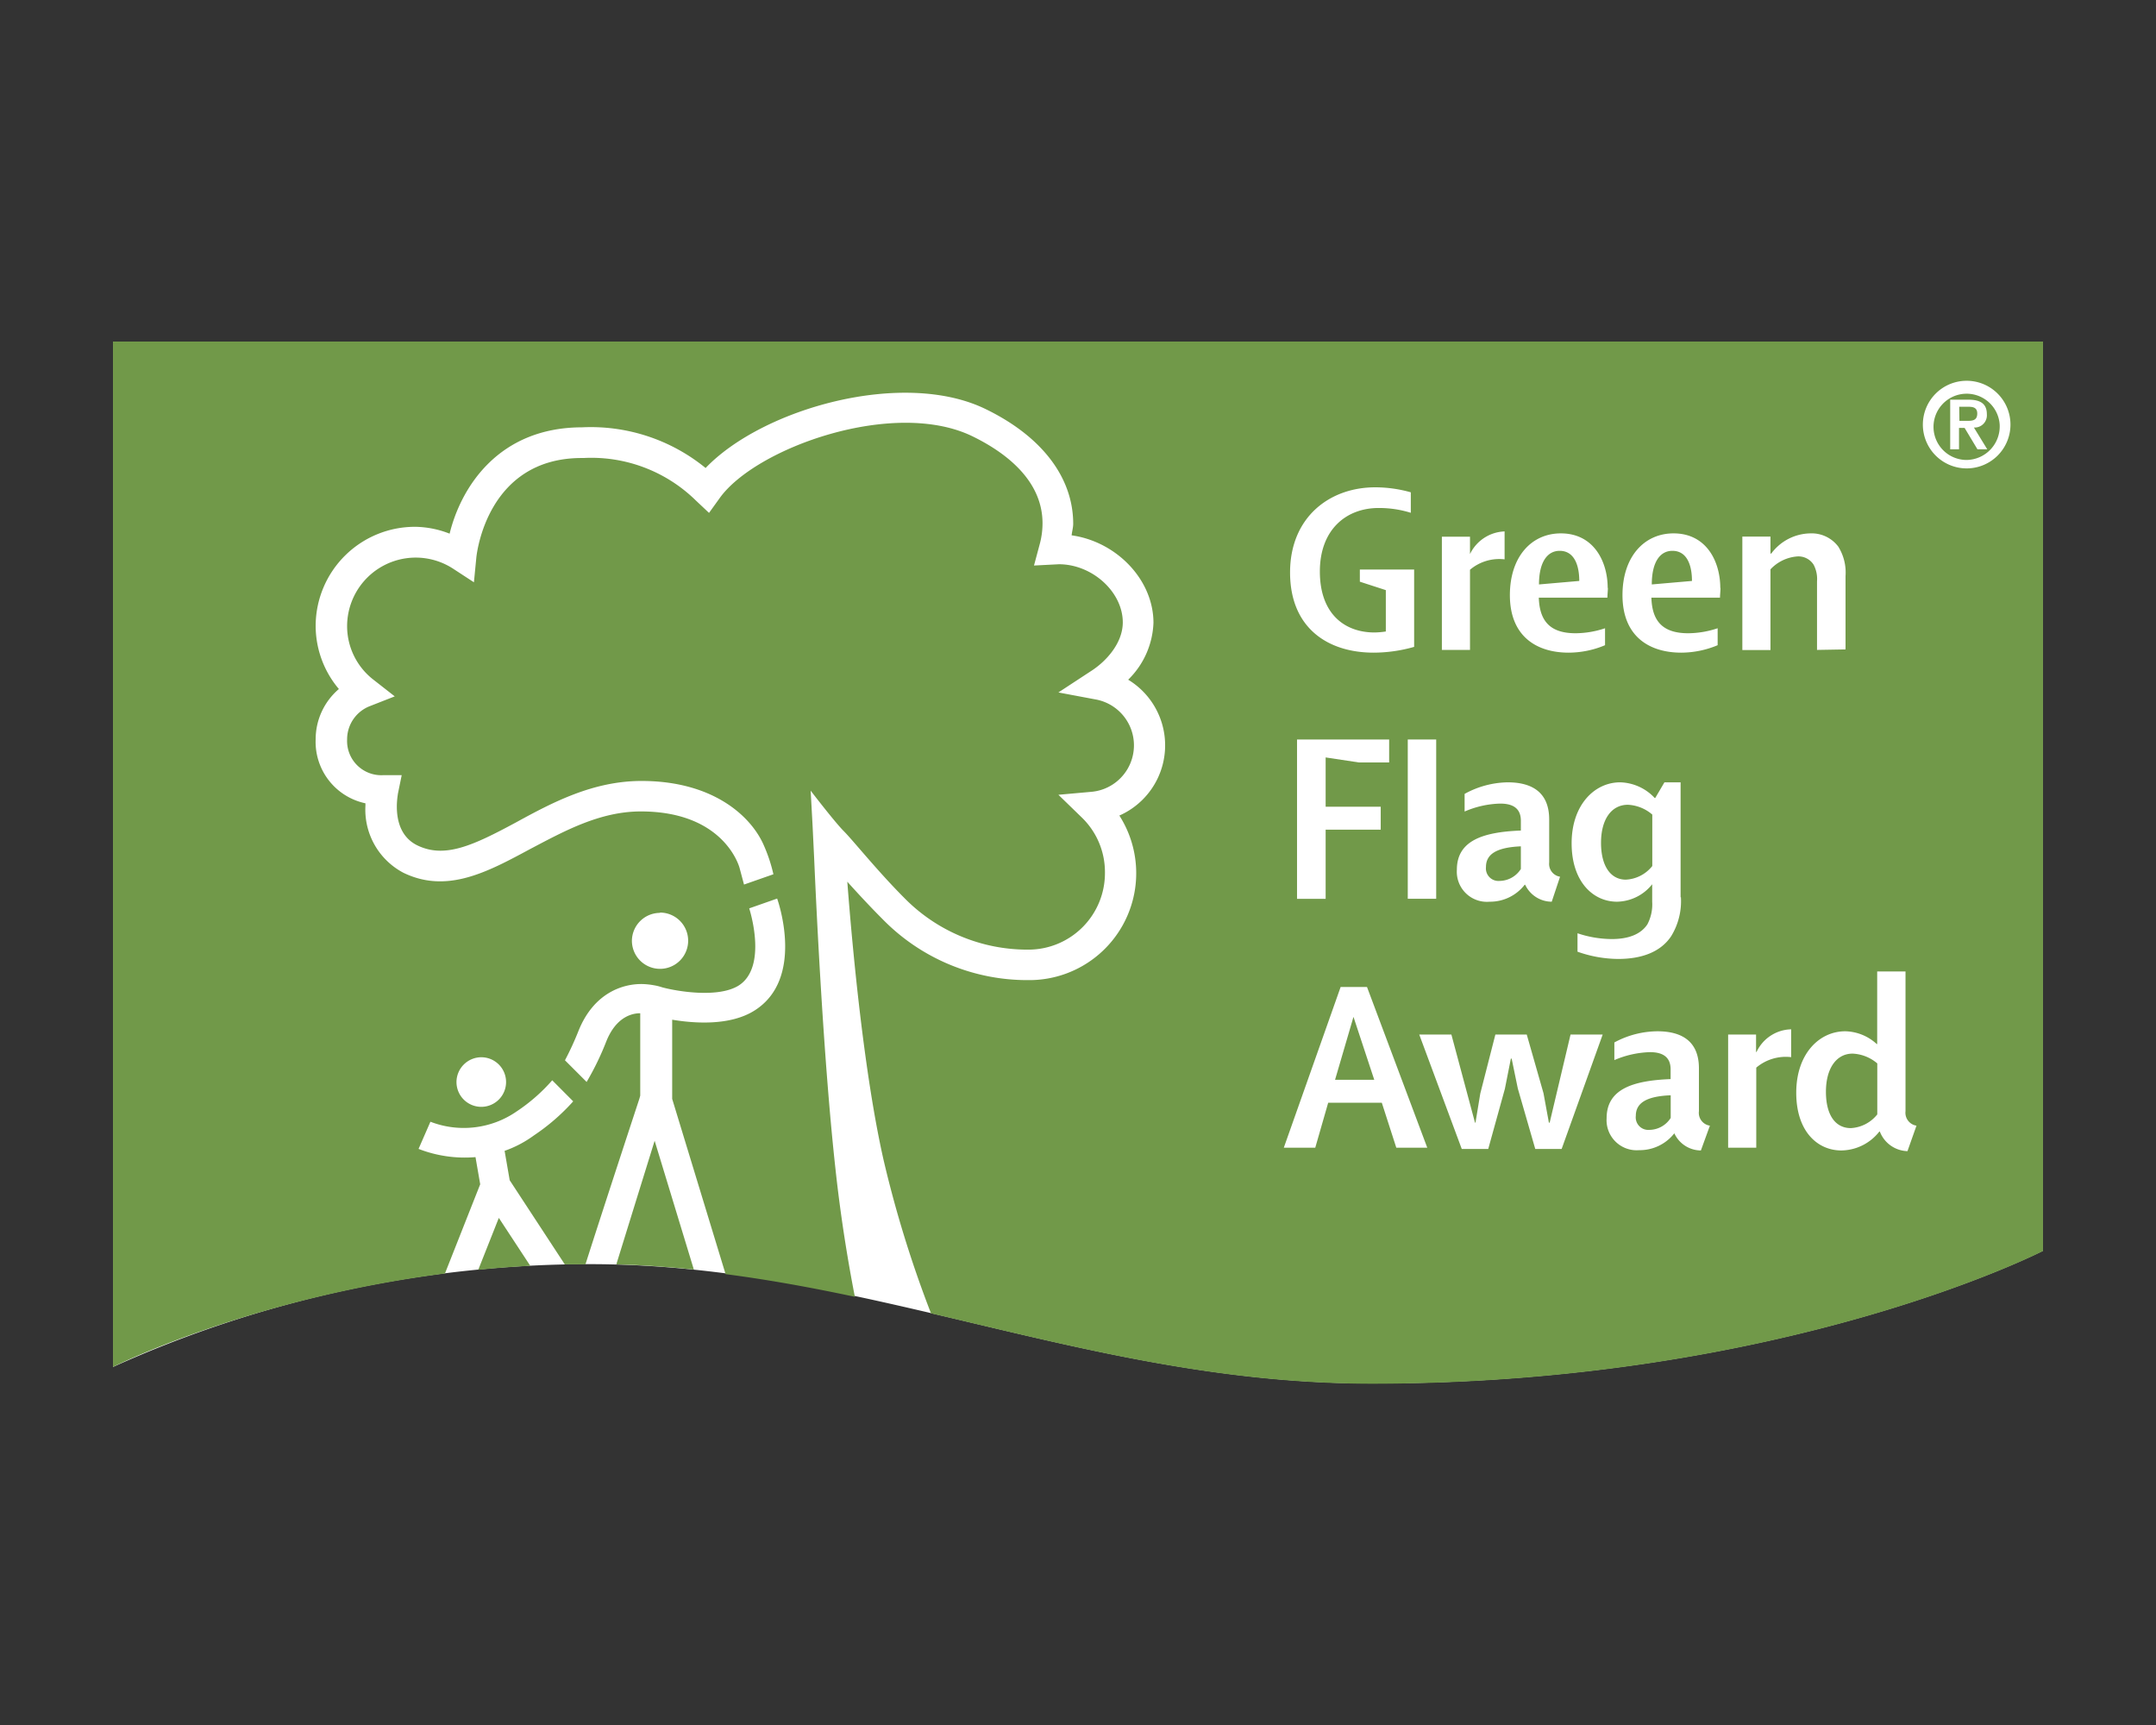 <svg xmlns="http://www.w3.org/2000/svg" xmlns:xlink="http://www.w3.org/1999/xlink" viewBox="0 0 220 176"><rect x="0" y="0" width="220" height="176" fill="#333333" stroke="none"/><defs><clipPath id="a"><rect x="11.53" y="34.85" width="196.95" height="106.31" style="fill:none"/></clipPath></defs><g style="clip-path:url(#a)"><path d="M11.53,34.85H208.47v92.76S182.12,141.15,140,141.15c-29.16,0-51.95-12.17-79.82-12.17a118.34,118.34,0,0,0-48.65,10.49Z" style="fill:#fff"/><path d="M48.8,129.56c1.73-.18,3.5-.31,5.31-.41l-3.21-4.89-2.1,5.3" style="fill:#719949"/><path d="M62.88,129c2.68.07,5.32.26,7.92.53l-4-13.14c-.89,2.89-2.49,8-3.91,12.61" style="fill:#719949"/><path d="M11.53,34.85V139.47s13.74-6.94,33.87-9.53l3.6-9.11-.48-2.77a13,13,0,0,1-5.81-.84l1.21-2.77a9.47,9.47,0,0,0,8.81-1.06,18.1,18.1,0,0,0,3.62-3.17l2.14,2.15a21.18,21.18,0,0,1-4,3.47,11.49,11.49,0,0,1-3,1.58l.52,3L57.63,129c.7,0,1.4,0,2.11,0,1.87-5.87,5.5-16.89,5.5-16.89l.09-.32,0-1.89v-6.52c-.93,0-2.5.45-3.47,2.89a28.59,28.59,0,0,1-2,4.12l-2.21-2.21a30.61,30.61,0,0,0,1.38-3c1.55-3.86,4.49-4.81,6.5-4.78h0a7.9,7.9,0,0,1,1.17.12,5.43,5.43,0,0,1,.85.21c1.46.4,5.72,1.14,7.83-.18,3-1.92,1.09-7.81,1.07-7.87l2.85-1c.12.33,2.83,8.2-2.32,11.43-2.51,1.58-6.17,1.3-8.39.93,0,.2,0,.43,0,.68v7.4l5.45,17.88c4.47.58,8.85,1.39,13.19,2.31-.7-3.6-1.45-8.1-2-13.24-1.19-10.87-1.91-25.88-2.15-31.43l-.16-3.31c-.07-1.32-.2-3.66-.2-3.66s2.46,3.21,3.38,4.13,3.49,4.13,6.17,6.81a17.59,17.59,0,0,0,12.65,5.28A7.81,7.81,0,0,0,112.75,89a7.74,7.74,0,0,0-2.32-5.55L108,81.09l3.35-.3a4.76,4.76,0,0,0,.43-9.43L108,70.65l3.28-2.15c1.59-1,3.29-2.88,3.29-5,0-3.1-3.11-5.93-6.52-5.93l-2.54.13.56-2.09a8.14,8.14,0,0,0,.31-2.22c0-4.45-3.88-7.28-7.14-8.87-8-3.9-22.14,1.16-25.81,6.31l-1.08,1.5L71,51.06a15.22,15.22,0,0,0-11.45-4.33h-.19c-9.62,0-10.7,9.7-10.75,10.11l-.25,2.57L46.2,58a7,7,0,0,0-10.78,5.86,6.91,6.91,0,0,0,2.7,5.5l2.16,1.69-2.55,1a3.63,3.63,0,0,0-2.31,3.39,3.49,3.49,0,0,0,3.66,3.65l1.91,0L40.6,81c0,.16-.8,3.91,2,5.26s5.69,0,10.07-2.36c3.66-2,7.82-4.22,12.79-4.22,7.29,0,11.16,3.58,12.46,6.52a16.11,16.11,0,0,1,1,3l-3,1.05-.45-1.68c-.06-.24-1.64-5.78-10.08-5.78-4.18,0-7.8,2-11.3,3.84-4.36,2.35-8.48,4.57-12.92,2.42a7.27,7.27,0,0,1-3.88-6.86c0-.08,0-.14,0-.23a6.41,6.41,0,0,1-5.08-6.54,6.74,6.74,0,0,1,2.37-5.12,10,10,0,0,1-2.37-6.47A10.13,10.13,0,0,1,42.4,53.75a9.9,9.9,0,0,1,3.48.7C47,49.85,50.77,43.61,59.39,43.6A18.52,18.52,0,0,1,72,47.75c5.8-6.07,20.17-10.13,28.6-6,5.75,2.8,8.91,7,8.91,11.69,0,.39-.12.78-.16,1.18,4.57.64,8.35,4.52,8.35,8.93a8.55,8.55,0,0,1-2.58,5.8,7.83,7.83,0,0,1-.9,13.86A10.91,10.91,0,0,1,104.94,100a20.65,20.65,0,0,1-14.87-6.21c-1.28-1.28-2.53-2.63-3.61-3.83.52,6.8,1.7,19.56,3.7,28.39A117.19,117.19,0,0,0,95,134c14.35,3.36,28.69,7.18,45,7.18,42.12,0,68.47-13.54,68.47-13.54V34.85ZM67.35,93.11A2.87,2.87,0,1,1,64.48,96a2.87,2.87,0,0,1,2.87-2.86M49.11,107.87a2.53,2.53,0,1,1-2.53,2.53,2.54,2.54,0,0,1,2.53-2.53" style="fill:#719949"/><path d="M140.18,66.59c-4.75,0-8.54-2.57-8.54-8.18s4-8.69,8.69-8.69a13.42,13.42,0,0,1,3.63.51v2.09a10.91,10.91,0,0,0-3.28-.49c-3.3,0-6,2.19-6,6.48s2.49,6.22,5.58,6.22a8.34,8.34,0,0,0,1.15-.1V60.21l-2.65-.86V58.11h5.54V66a15.15,15.15,0,0,1-4.16.59" style="fill:#fff"/><path d="M150,58.13v8.18h-2.87V54.76H150v1.77H150a4.08,4.08,0,0,1,3.53-2.31v2.85A4.62,4.62,0,0,0,150,58.13" style="fill:#fff"/><path d="M161.18,59.27l-4.14.36c0-2.31.87-3.43,2.11-3.43,1.52,0,2,1.53,2,3.07m2.9.72c0-2.67-1.4-5.57-4.78-5.57-3,0-5.2,2.39-5.2,6.3,0,4.22,2.74,5.87,6,5.87a9.67,9.67,0,0,0,3.71-.76V64.1a9.63,9.63,0,0,1-3,.51c-2.54,0-3.68-1.17-3.76-3.63h7c0-.28.05-.69.05-1" style="fill:#fff"/><path d="M172.69,59.27l-4.14.36c0-2.31.86-3.43,2.1-3.43,1.53,0,2,1.53,2,3.07m2.89.72c0-2.67-1.39-5.57-4.77-5.57-3,0-5.21,2.39-5.21,6.3,0,4.22,2.74,5.87,6,5.87a9.72,9.72,0,0,0,3.71-.76V64.1a9.69,9.69,0,0,1-3,.51c-2.54,0-3.69-1.17-3.76-3.63h7c0-.28.05-.69.05-1" style="fill:#fff"/><path d="M185.41,66.31v-7a3.1,3.1,0,0,0-.35-1.7,1.84,1.84,0,0,0-1.63-.84,4.18,4.18,0,0,0-2.77,1.32v8.23h-2.87V54.75h2.87v1.73h.08a5.05,5.05,0,0,1,4-2.06,3.4,3.4,0,0,1,2.84,1.35,5,5,0,0,1,.74,3v7.49Z" style="fill:#fff"/><polygon points="138.65 77.79 135.27 77.28 135.27 82.31 140.89 82.31 140.89 84.65 135.27 84.65 135.27 91.71 132.35 91.71 132.35 75.45 141.75 75.45 141.75 77.79 138.65 77.79" style="fill:#fff"/><rect x="143.65" y="75.45" width="2.9" height="16.25" style="fill:#fff"/><path d="M155.19,88.66A2.61,2.61,0,0,1,153,89.88a1.28,1.28,0,0,1-1.37-1.42c0-1.32,1.09-2,3.56-2.11Zm4,.79A1.32,1.32,0,0,1,158.08,88V83.61c0-3.08-2.16-3.79-4.24-3.79A9.37,9.37,0,0,0,149.45,81v1.8a9.7,9.7,0,0,1,3.63-.81c1.19,0,2.11.4,2.11,1.75v1c-3.94.15-6.53,1.06-6.53,4A3.07,3.07,0,0,0,152,92a4.46,4.46,0,0,0,3.58-1.73h.05A3,3,0,0,0,158.34,92Z" style="fill:#fff"/><path d="M168.6,88.36a3.67,3.67,0,0,1-2.7,1.39c-1.54,0-2.53-1.37-2.53-3.76s1.06-3.88,2.74-3.88a4.1,4.1,0,0,1,2.49,1Zm2.89,3.2V79.82h-1.65l-.94,1.6h-.05a5,5,0,0,0-3.53-1.6c-2.62,0-4.95,2.31-4.95,6.22S162.55,92,165,92a4.68,4.68,0,0,0,3.59-1.78h0V92a4.36,4.36,0,0,1-.49,2.31c-.66,1-1.9,1.5-3.63,1.5a11.07,11.07,0,0,1-3.5-.59v1.88a12.61,12.61,0,0,0,4.16.74c2.39,0,4.32-.71,5.39-2.31a6.8,6.8,0,0,0,1-4" style="fill:#fff"/><path d="M140.23,110.17h-4l1.88-6.42h0Zm5.41,6.93-6.15-16.4H136.8L131,117.1h3.21l1.32-4.59H141l1.48,4.59Z" style="fill:#fff"/><polygon points="159.35 117.23 156.66 117.23 154.88 111.06 154.25 108.01 154.17 108.01 153.56 111.09 151.86 117.23 149.16 117.23 144.82 105.55 148.1 105.55 150.51 114.54 150.56 114.54 151.05 111.57 152.59 105.55 155.79 105.55 157.5 111.54 158.05 114.54 158.13 114.54 160.26 105.55 163.54 105.55 159.35 117.23" style="fill:#fff"/><path d="M170.48,114.06a2.61,2.61,0,0,1-2.19,1.22,1.28,1.28,0,0,1-1.37-1.43c0-1.32,1.09-2,3.56-2.1Zm4,.79a1.32,1.32,0,0,1-1.12-1.48V109c0-3.07-2.16-3.78-4.24-3.78a9.36,9.36,0,0,0-4.39,1.14v1.8a9.9,9.9,0,0,1,3.63-.81c1.19,0,2.11.41,2.11,1.75v1c-3.94.15-6.53,1.06-6.53,4a3.07,3.07,0,0,0,3.32,3.25,4.48,4.48,0,0,0,3.59-1.72h0a3,3,0,0,0,2.71,1.75Z" style="fill:#fff"/><path d="M179.21,108.93v8.17h-2.87V105.55h2.85v1.78h.05a4,4,0,0,1,3.53-2.31v2.84a4.67,4.67,0,0,0-3.56,1.07" style="fill:#fff"/><path d="M191.56,113.7a3.7,3.7,0,0,1-2.7,1.4c-1.57,0-2.54-1.32-2.54-3.71s1.07-3.89,2.72-3.89a4.15,4.15,0,0,1,2.52,1Zm4,1.15a1.33,1.33,0,0,1-1.12-1.48V99.12h-2.89v7.4h-.05a4.89,4.89,0,0,0-3.21-1.3c-2.66,0-5,2.31-5,6.27s2.18,5.89,4.6,5.89a5,5,0,0,0,3.88-1.93h.05a3.11,3.11,0,0,0,2.82,2Z" style="fill:#fff"/><path d="M196.21,43.33a4.47,4.47,0,1,1,4.46,4.46,4.47,4.47,0,0,1-4.46-4.46m7.84,0a3.38,3.38,0,1,0-3.38,3.6,3.43,3.43,0,0,0,3.38-3.6M199,40.78h1.87c1.22,0,1.87.42,1.87,1.48a1.25,1.25,0,0,1-1.32,1.36l1.36,2.22h-1l-1.31-2.18h-.57v2.18H199Zm.94,2.16h.82c.56,0,1-.07,1-.75s-.54-.69-1-.69h-.84Z" style="fill:#fff"/></g></svg>
